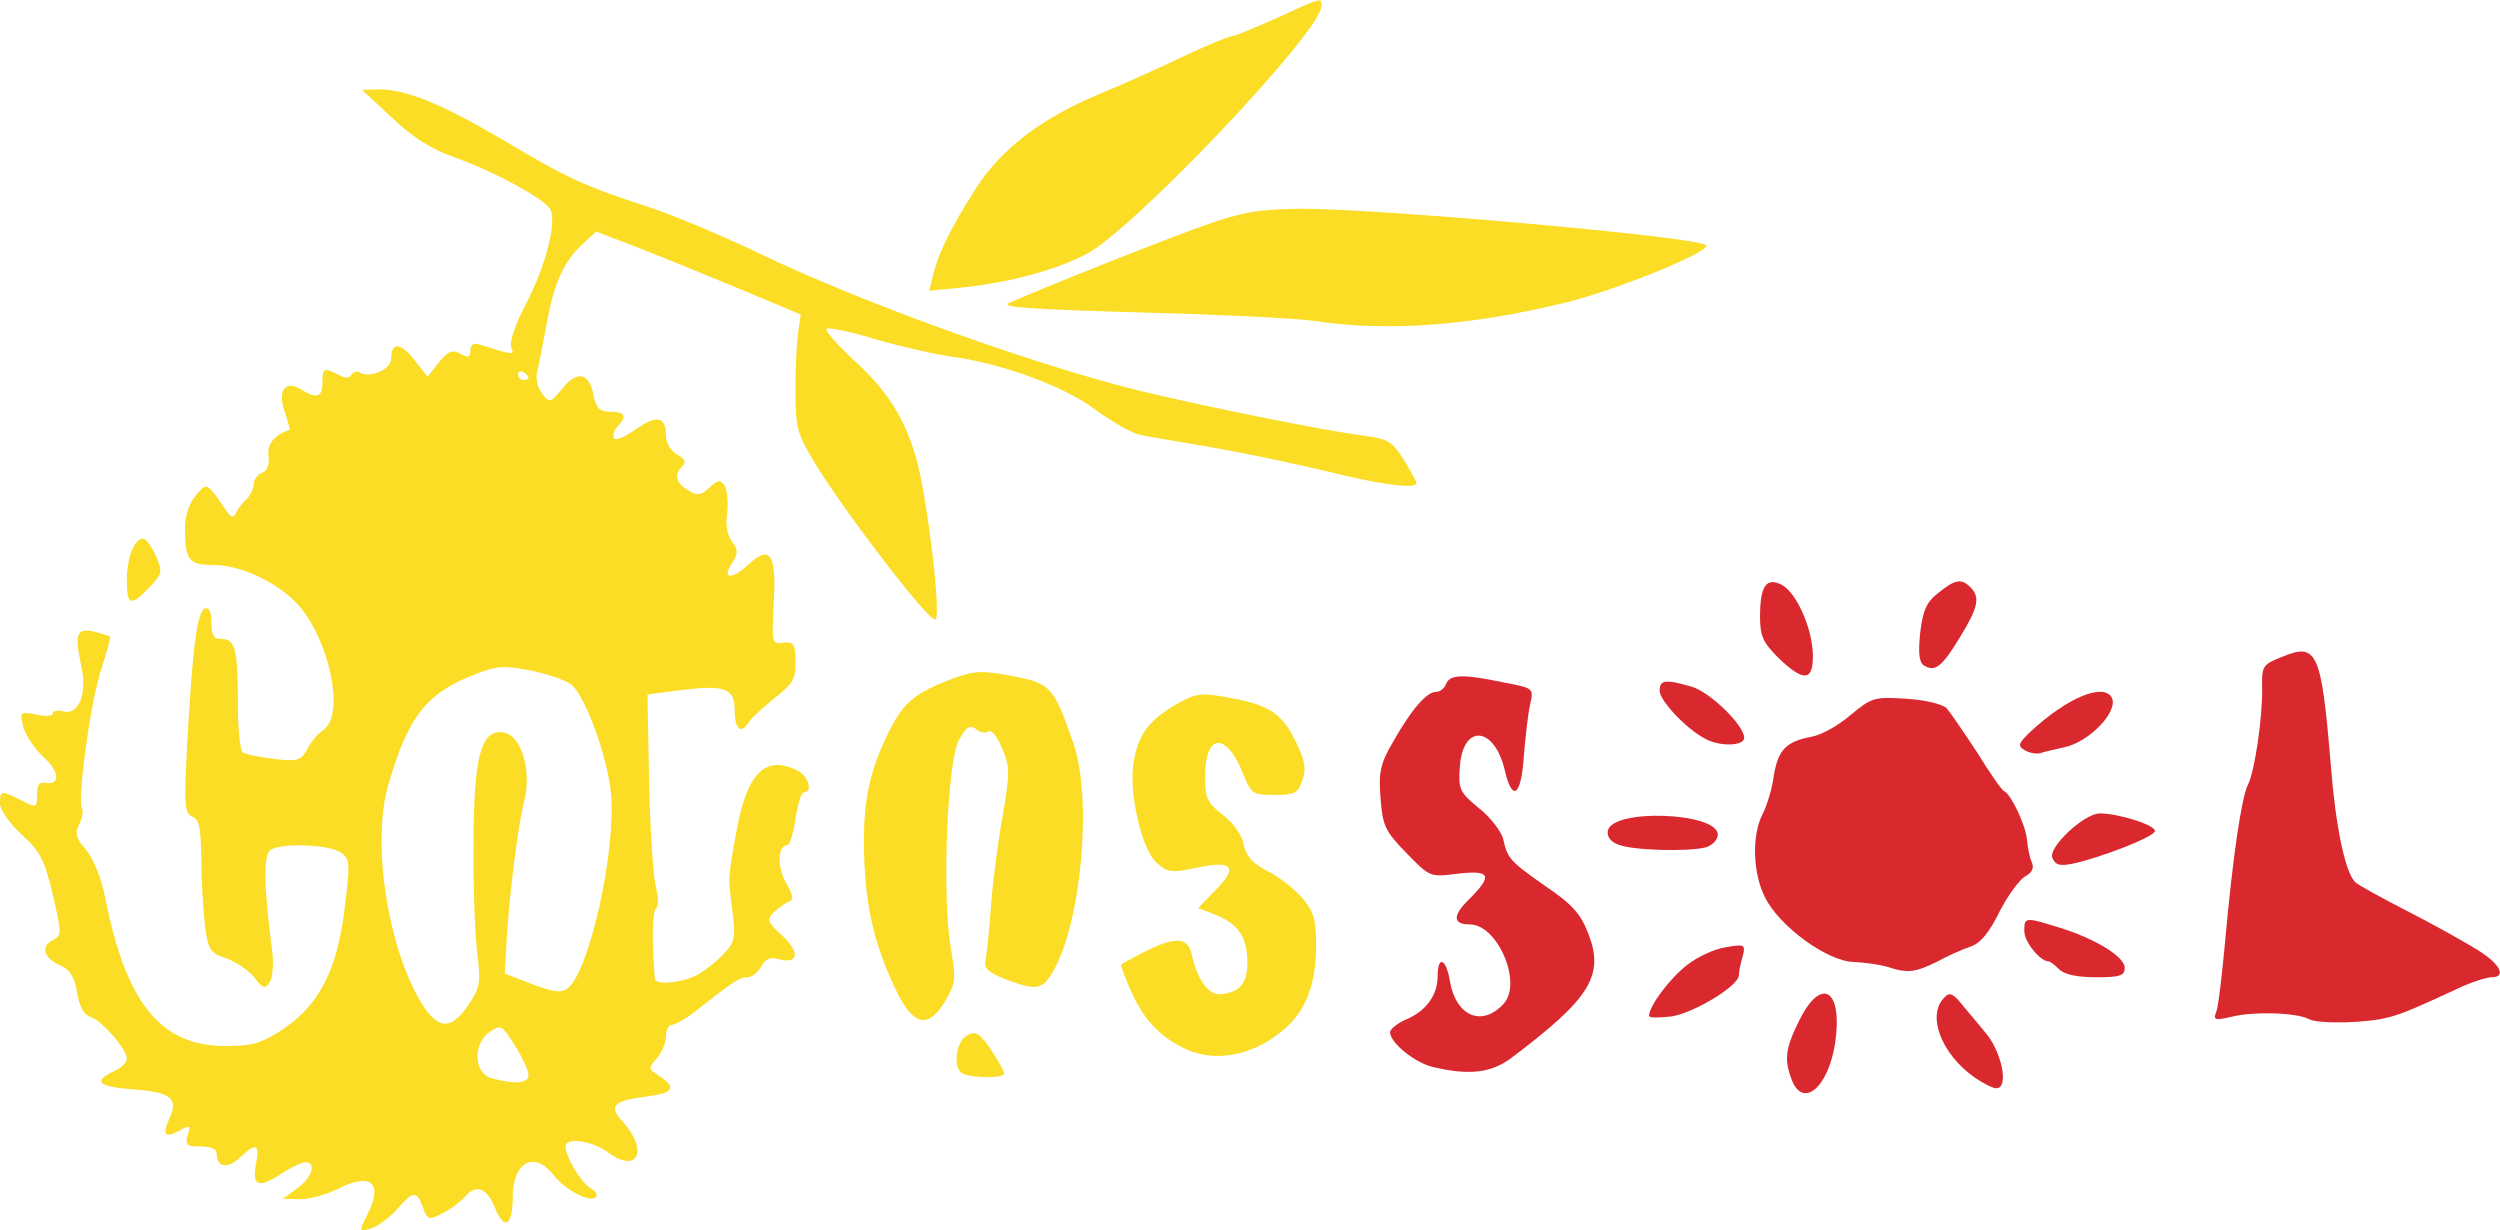 <svg version="1.2" xmlns="http://www.w3.org/2000/svg" viewBox="0 0 4730 2328"><style>.s0 { fill: #fadd24 } .s1 { fill: #d9292f }</style><g id="l2mM2uhl9PmPAqE0AQi2j4c"><g id="Layer"><path id="pJcM1lkGz" class="s0" d="M1823 2032c-21-8-16-61 7-73 16-9 23-5 45 27 14 21 25 41 25 45 0 9-57 9-77 1z"/><path id="psQ2w9AeR" class="s0" d="M2251 1988c-49-20-84-54-108-106-14-30-23-56-22-57 2-2 23-13 46-25 58-29 81-27 88 7 11 48 32 77 56 74 35-4 49-21 49-59 0-48-16-72-57-90l-36-14 34-35c42-43 31-56-38-41-49 10-54 9-76-11-28-27-52-134-42-190 9-52 28-77 78-107 41-23 47-24 103-14 76 14 100 30 126 84 17 35 20 51 12 72-8 25-15 28-53 28-41 0-44-2-59-40-32-80-72-77-72 5 0 42 4 50 34 73 20 16 36 38 39 56 5 22 17 36 45 50 22 11 51 34 66 51 22 26 26 41 26 91 0 75-21 127-66 162-54 44-120 57-173 36z"/><path id="pqSJYoc5l" class="s0" d="M1697 1877c-42-87-59-158-62-258-3-102 9-160 50-241 26-50 47-67 117-94 42-15 55-16 113-5 73 14 79 20 116 128 36 104 15 337-38 430-21 36-31 38-90 16-35-14-42-21-38-38 2-11 7-57 10-101s13-120 22-170c14-83 14-93-1-128-9-22-20-36-26-32s-17 2-24-5c-11-8-18-4-32 22-22 41-32 295-15 393 10 58 9 66-10 99-32 54-60 49-92-16z"/><path id="pb17e6lZT" class="s0" d="M240 1098c0-43 14-79 31-79 5 0 16 15 24 33 13 30 12 34-13 60-35 36-42 34-42-14z"/><path id="pDert8qqq" class="s0" d="M2485 607c-33-5-181-12-330-16-212-6-265-10-245-18 57-26 291-119 370-147 71-25 101-30 180-31 142-1 753 53 768 69 11 11-169 85-268 109-181 44-337 55-475 34z"/><path id="pxYLqSeGY" class="s0" d="M1765 522c10-43 34-91 81-165 48-75 125-134 234-179 36-15 104-45 152-68s92-41 97-41c6 0 44-16 87-35 87-40 84-39 84-22 0 47-356 423-445 469-58 30-143 53-234 63l-63 6z"/></g></g><g id="l5Xxb5rHJAguwbVzvsSCZeS"><path id="p1CKY4CgjI" fill-rule="evenodd" class="s0" d="M694 2300c32-61 9-83-54-51-22 11-54 20-72 20l-33-1 28-20c28-21 36-49 15-49-7 0-26 9-43 20-46 30-58 26-51-15 8-40 1-43-30-14-23 22-44 19-44-7 0-9-11-14-31-14-26 0-29-3-24-21 6-19 5-20-15-9-28 15-34 9-19-24 17-37 2-49-71-54-64-5-75-15-35-34 14-6 25-17 25-24 0-18-47-72-69-79-12-4-21-19-25-46-5-29-13-43-31-51-32-14-39-35-16-48 18-9 18-12 1-86-16-67-24-82-59-114-23-21-41-47-41-59 0-25 2-25 40-6 29 15 30 15 30-10 0-19 5-25 16-23 29 5 27-21-4-49-17-16-34-41-38-57-7-28-6-29 25-23 17 4 31 3 31-2s9-7 20-4c30 8 46-36 33-90-12-57-8-68 25-61 15 4 28 8 30 9 2 2-6 29-16 61-21 62-46 249-37 264 3 5 1 19-5 30-9 17-7 26 13 49 14 17 29 54 36 90 39 200 105 281 227 281 53 0 68-5 110-32 69-47 102-113 116-228 11-86 10-94-7-106-21-15-112-19-133-5-14 8-13 71 3 191 3 25 1 52-5 60-9 13-13 11-29-10-11-13-34-29-53-36-30-10-34-15-40-60-3-27-7-83-7-125-1-62-4-78-17-83-15-6-16-21-10-134 10-185 19-255 34-260q12-3 12 27c0 24 4 31 19 31 26 0 31 18 31 120 0 49 4 92 10 95 5 3 32 9 59 12 44 5 50 3 62-18 6-13 20-30 31-37 44-31 7-188-59-248-41-37-102-64-149-64s-54-9-54-70c0-23 8-47 20-61 22-26 20-27 58 28 9 13 14 15 18 5 3-7 12-19 20-26 8-8 14-21 14-29s7-18 15-21c10-3 15-15 13-32-3-23 11-40 40-50 1 0-3-15-9-33-15-41 1-62 31-43 29 18 40 15 40-13s3-29 30-15c13 7 21 7 25 0 4-6 11-8 16-4 19 11 59-6 59-26 0-32 17-32 44 2l25 32 21-27c18-22 25-25 41-17 15 9 19 7 19-6 0-11 6-15 18-11 64 20 66 21 59 4-3-9 8-43 27-79 40-76 62-164 45-184-18-22-108-70-178-95-46-16-80-38-120-76l-56-52 32-1c51 0 120 28 235 96 123 73 149 85 273 126 50 16 146 57 215 90 186 90 516 209 715 258 134 32 342 74 423 85 48 6 56 11 78 46 13 21 24 41 24 44 0 11-58 4-139-15-99-24-200-45-291-60-36-6-77-13-92-16-16-3-54-25-87-49-61-45-180-88-276-100-27-4-89-18-138-32-48-15-90-23-93-20-4 3 19 29 50 58 65 59 98 111 120 189 20 72 47 293 36 303-8 10-163-191-226-292-36-60-39-69-39-140 0-42 2-91 5-110l5-35-105-44c-58-24-145-60-194-79l-88-34-25 23c-37 34-55 75-69 153-7 39-15 79-18 90s1 29 9 40c15 19 16 19 39-9 28-35 51-30 59 13 5 25 12 31 32 31 27 0 32 9 14 27-6 6-10 16-8 22 3 7 19 0 41-15 40-29 58-25 58 11 0 14 9 29 21 36 15 8 18 14 10 22-16 16-13 31 10 45 18 11 24 11 41-4 16-16 21-16 29-4 5 8 7 31 5 51-4 22 0 43 9 55 12 16 12 22-1 42-19 29 1 30 32 1 41-38 53-20 48 70-4 79-4 81 18 78 20-2 23 3 23 36 1 32-5 42-40 69-22 18-44 38-48 45-15 24-27 14-27-22 0-42-18-49-105-38l-60 8 3 165c2 91 8 181 13 200 5 20 5 36 0 40-7 4-8 68-2 133 1 12 50 8 79-7 15-8 38-26 51-40 21-22 23-31 17-78-9-72-9-63 8-158 20-109 56-142 117-110 19 11 27 40 10 40-5 0-12 23-16 50-4 28-11 50-15 50-19 0-20 41-3 71 14 24 15 33 5 36-7 3-19 12-28 20-14 14-12 19 16 44 34 32 31 54-6 45-17-5-26-1-34 14-6 11-18 20-26 20-15 0-27 8-103 68-16 12-34 22-40 22s-11 10-11 22-8 30-17 41c-17 19-17 20 5 34 33 23 27 32-28 39-60 8-69 18-42 47 50 55 28 100-28 58-30-22-80-29-80-11 0 20 30 69 47 79 10 5 15 13 10 17-10 11-57-13-79-41-37-48-78-26-78 41 0 55-16 64-34 19-16-38-36-44-57-19-7 8-25 22-41 30-27 14-29 14-38-11-12-32-18-31-49 4-14 16-36 32-49 36-23 7-23 6-8-24zm306-266c0-9-12-34-26-56-24-38-26-40-47-26-33 22-31 79 3 88 44 12 70 10 70-6zm-113-134c21-31 23-41 16-95-4-34-8-126-7-206 0-169 14-221 58-213 33 7 52 72 38 129-12 44-30 191-34 273l-3 54 52 20c42 16 56 17 68 7 41-34 91-262 81-368-7-70-48-182-74-205-9-8-43-20-76-27-50-10-64-10-105 6-93 35-129 80-166 209-32 107-3 302 60 410 33 55 58 57 92 6zm113-1185c0-3-4-8-10-11-5-3-10-1-10 4 0 6 5 11 10 11 6 0 10-2 10-4z"/><path id="ppBlKHuhO" class="s1" d="M3390 2043c-15-39-12-60 15-114 42-83 82-56 67 45-13 84-61 124-82 69z"/><path id="p13U5OUjRX" class="s1" d="M3735 2038c-63-45-90-118-56-151 10-11 17-7 36 17 14 17 32 38 40 48 32 36 47 107 22 107-7 0-26-10-42-21z"/><path id="p1Cmi2Z6er" class="s1" d="M2712 2019c-35-8-82-46-82-66 0-6 14-17 30-24 38-16 60-46 60-82 0-40 16-34 23 8 11 68 61 89 102 44 36-40-12-150-64-150-33 0-33-17-1-48 45-45 40-55-22-48-53 7-53 6-97-39-41-42-45-52-49-104-4-50 0-66 24-107 34-60 63-94 81-94 8 0 16-7 19-15 7-18 32-19 108-3 58 11 58 11 51 42-4 17-9 62-12 99-5 75-22 86-36 25-20-84-80-88-85-5-3 42 0 47 36 77 22 17 42 44 46 58 8 37 12 42 82 91 49 33 65 52 79 88 31 80 4 123-146 236-38 28-79 33-147 17z"/><path id="p2AkxOZ7F" class="s1" d="M4368 1928c-22-12-105-15-147-4-30 7-34 6-28-9 4-9 11-70 17-134 14-157 31-273 43-296 13-25 28-129 27-184-1-40 1-44 37-58 67-28 75-11 93 206 9 115 27 201 46 220 5 5 50 30 99 55s108 58 132 73c44 27 56 52 27 52-9 0-38 9-63 21-82 38-106 48-129 54-41 12-136 14-154 4z"/><path id="p6rCPJAmV" class="s1" d="M3120 1922c0-19 41-73 73-97 19-15 52-30 73-33 35-6 37-5 31 18-4 13-7 29-7 35 0 20-84 71-127 78-24 3-43 3-43-1z"/><path id="psKHgwipr" class="s1" d="M3896 1834c-8-8-17-15-20-15-16 0-46-37-46-57 0-27 1-27 63-8 70 21 127 56 127 77 0 15-9 18-54 18-35 0-60-5-70-15z"/><path id="phjCmMNpq" class="s1" d="M3570 1829c-14-4-42-8-63-9-49-1-139-66-167-121-24-46-26-119-5-159 8-16 18-48 21-72 8-49 23-65 71-74 18-3 51-21 74-41 40-33 45-35 105-31 35 2 69 10 77 18 7 8 33 46 58 84 24 39 47 72 51 73 13 6 40 63 43 91 1 14 5 34 9 43q7.5 16.5-12 27c-11 6-33 36-49 67-19 39-36 60-55 66-15 5-44 18-64 29-41 20-55 22-94 9z"/><path id="pQKck9mfS" class="s1" d="M3883 1623c-8-20 60-84 90-84 36 0 108 23 104 34s-97 48-155 61c-25 5-33 3-39-11z"/><path id="pyeapYX2M" class="s1" d="M3062 1598c-15-5-22-16-20-26 8-43 208-35 208 7 0 10-10 20-22 24-34 9-140 6-166-5z"/><path id="pgx7OJh9m" class="s1" d="M3830 1419c-13-8-11-13 12-35 68-63 136-92 153-65 15 25-41 85-90 95-16 4-37 8-45 11-8 2-22-1-30-6z"/><path id="p193RCI6oz" class="s1" d="M3225 1397c-36-19-85-72-85-90 0-21 11-22 60-8 35 10 100 73 100 97 0 16-48 17-75 1z"/><path id="p3uI89hNC" class="s1" d="M3365 1245c-29-29-35-41-35-78 0-59 12-76 42-60 28 16 58 84 58 135 0 47-18 48-65 3z"/><path id="pV8PcYa6e" class="s1" d="M3640 1259c-9-6-11-23-7-62 5-42 12-58 34-75 32-26 44-28 61-11 19 19 15 38-20 95-34 56-47 66-68 53z"/></g></svg>